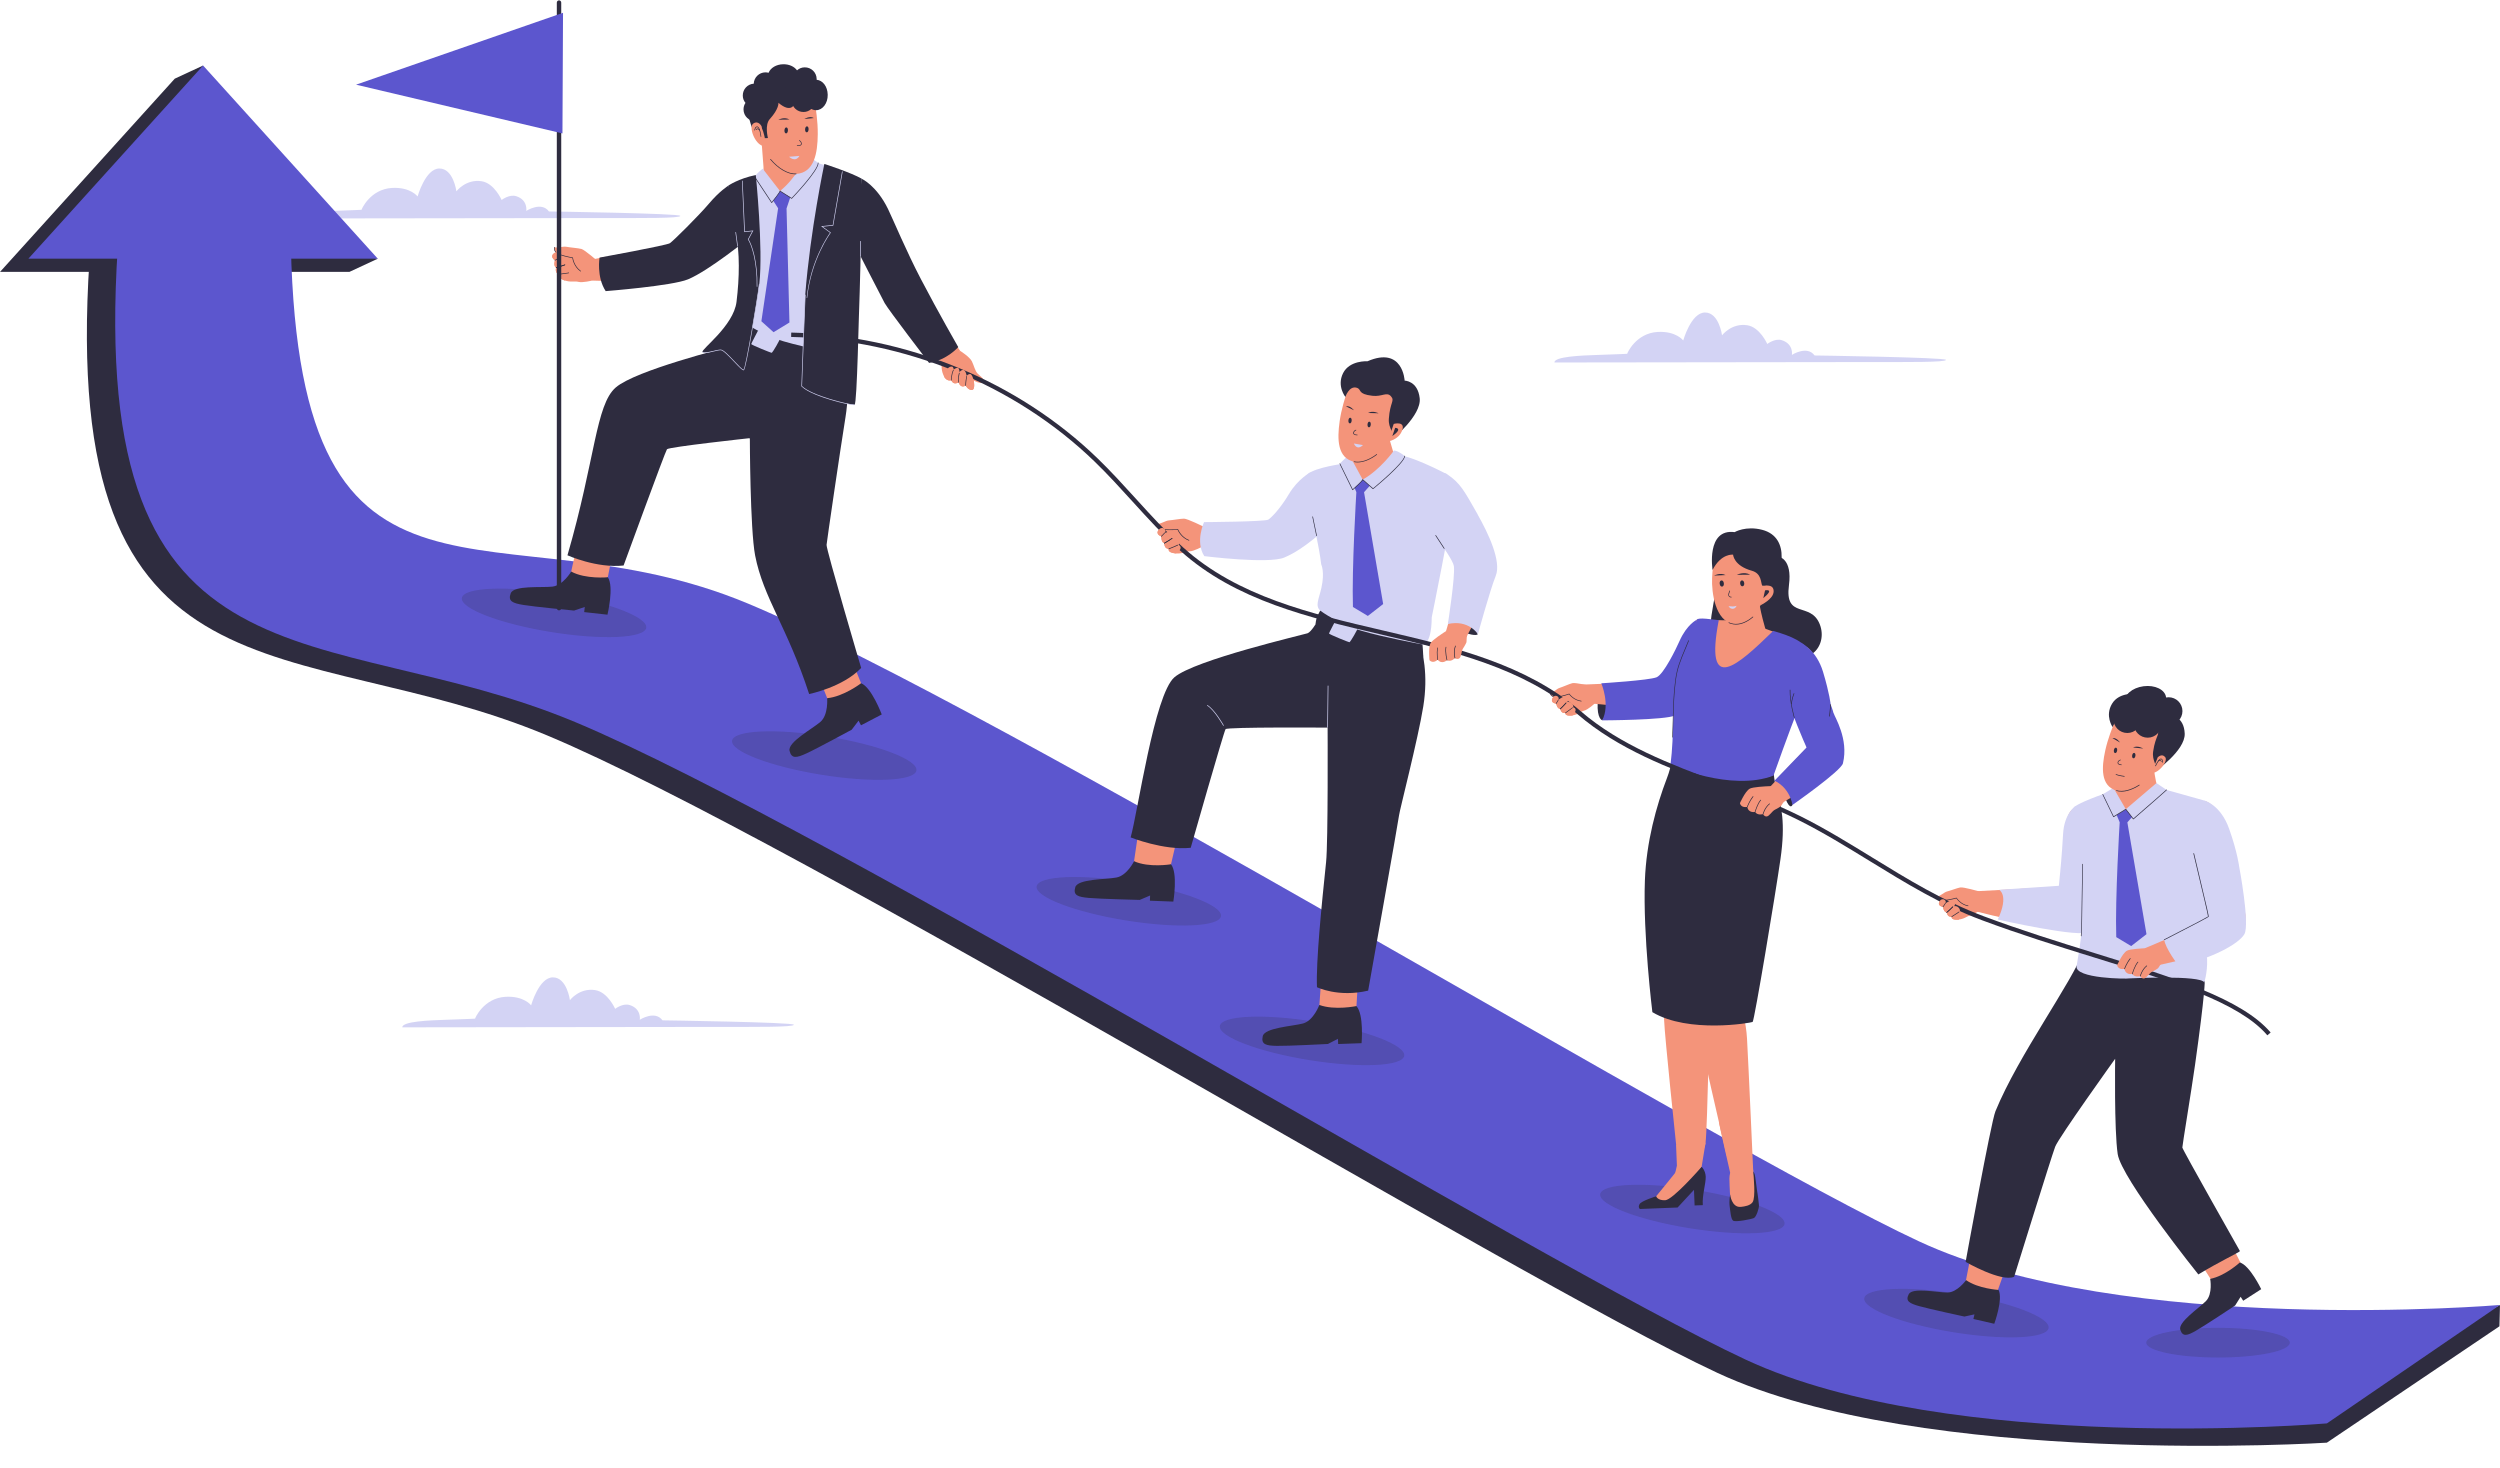 <svg xmlns="http://www.w3.org/2000/svg" xmlns:xlink="http://www.w3.org/1999/xlink" fill="#000000" width="475" viewBox="12.6 112.5 474.8 278.8" height="279" preserveAspectRatio="xMidYMid meet"><g><g id="change1_13"><path fill="#d3d3f4" d="M307.81,181.3c0-1.12,4.95-1.33,8.46-1.44s5.43-.21,5.37-.21,1.6-3.92,5.8-4.15c3.5-.19,4.84,1.62,4.84,1.62,0,0,1.48-5.31,4.14-5.31s3.23,4.33,3.23,4.33c0,0,1.8-2.38,4.8-1.91,2.41.38,3.79,3.56,3.79,3.56,0,0,1.45-1.14,2.77-.72,2.26.72,1.91,2.79,1.91,2.79,0,0,2.87-1.86,4.31.11,0,0,24.98.36,24.95.84s-7.34.41-14.52.41-59.84.08-59.84.08Z"></path></g><g id="change1_14"><path fill="#d3d3f4" d="M89,307.57c0-1.12,4.95-1.33,8.46-1.44s5.43-.21,5.37-.21,1.6-3.92,5.8-4.15c3.5-.19,4.84,1.62,4.84,1.62,0,0,1.48-5.31,4.14-5.31s3.23,4.33,3.23,4.33c0,0,1.8-2.38,4.8-1.91,2.41.38,3.79,3.56,3.79,3.56,0,0,1.45-1.14,2.77-.72,2.26.72,1.91,2.79,1.91,2.79,0,0,2.87-1.86,4.31.11,0,0,24.98.36,24.95.84s-7.34.41-14.52.41-59.84.08-59.84.08Z"></path></g><g id="change1_15"><path fill="#d3d3f4" d="M67.44,153.95c0-1.12,4.95-1.33,8.46-1.44s5.43-.21,5.37-.21,1.6-3.92,5.8-4.15c3.5-.19,4.84,1.62,4.84,1.62,0,0,1.48-5.31,4.14-5.31s3.23,4.33,3.23,4.33c0,0,1.8-2.38,4.8-1.91,2.41.38,3.79,3.56,3.79,3.56,0,0,1.45-1.14,2.77-.72,2.26.72,1.91,2.79,1.91,2.79,0,0,2.87-1.86,4.31.11,0,0,24.98.36,24.95.84s-7.34.41-14.52.41-59.84.08-59.84.08Z"></path></g><g><g fill="#2e2c3f" id="change2_74"><path d="M480.39,363.92l1.62-1.11s-71.45,6.05-110.39-12.11c-38.94-18.16-174.72-101.19-222.29-121.08-47.57-19.89-85.14,9.8-86.87-68.03l-32.86.19c-5.77,87.06,39.3,70.44,86.87,90.33,47.57,19.89,183.35,102.92,222.29,121.08,38.94,18.16,115.76,13.26,115.76,13.26l32.77-22.1.11-4.04-7.01,3.61Z"></path><path d="M78.45,160c-.12-.06-1.69.06-3.02.18l-26.37-29.16,1.18-1.09.93-5.03-5.38,2.5-33.18,36.69h66.36l5.38-2.5s-5.68-1.48-5.9-1.59Z"></path></g><g><g id="change3_5"><path fill="#5c56ce" d="M454.53,382.79s-71.45,6.05-110.39-12.11-174.72-101.19-222.29-121.08c-47.57-19.89-92.63-3.27-86.87-90.33l32.86-.19c1.73,77.84,39.3,48.14,86.87,68.03,47.57,19.89,183.35,102.92,222.29,121.08,38.94,18.16,110.39,12.11,110.39,12.11l-32.86,22.49Z"></path></g><g opacity="0.2" id="change2_72"><ellipse rx="3.68" ry="17.73" fill="#2e2c3f" cx="334.02" transform="translate(-57.07 617.11) rotate(-80.8)" cy="342.08"></ellipse></g><g opacity="0.2" id="change2_71"><ellipse rx="3.68" ry="17.73" fill="#2e2c3f" cx="261.78" transform="translate(-86.24 518.97) rotate(-80.8)" cy="310.16"></ellipse></g><g opacity="0.2" id="change2_24"><ellipse rx="3.68" ry="17.73" fill="#2e2c3f" cx="226.99" transform="translate(-89.29 462.35) rotate(-80.8)" cy="283.63"></ellipse></g><g opacity="0.2" id="change2_92"><ellipse rx="3.68" ry="17.73" fill="#2e2c3f" cx="169.14" transform="translate(-110.57 382) rotate(-80.8)" cy="255.96"></ellipse></g><g opacity="0.2" id="change2_13"><ellipse rx="3.68" ry="17.73" fill="#2e2c3f" cx="384.17" transform="translate(-34.44 683.22) rotate(-80.8)" cy="361.84"></ellipse></g><g opacity="0.2" id="change2_40"><path fill="#2e2c3f" d="M447.48,367.46c0,1.56-6.1,2.82-13.63,2.82-7.52,0-13.63-1.26-13.63-2.82s6.1-2.82,13.63-2.82,13.63,1.26,13.63,2.82Z"></path></g><g opacity="0.2" id="change2_64"><ellipse rx="3.68" ry="17.73" fill="#2e2c3f" cx="117.83" transform="translate(-126.93 308.58) rotate(-80.8)" cy="228.86"></ellipse></g><g id="change3_6"><path fill="#5c56ce" d="M51.17 124.9L17.99 161.59 84.35 161.59 51.17 124.9z"></path></g></g><g><g><g><g id="change4_21"><path fill="#f4947a" d="M121.08 221.01L123.25 211.17 129.04 216.94 128.04 222.09 123.53 225.14 121.08 221.01z"></path></g><g id="change2_83"><path fill="#2e2c3f" d="M128.04,222.09s-4.22.41-6.96-1.08c0,0-1.52,2.62-3.57,2.86-2.05.23-7.32-.28-7.91,1.26-.59,1.54.4,1.88,2.39,2.22,1.99.34,9.64,1.07,9.64,1.07l2.03-.69-.11.98,4.42.49s1.28-5.33.07-7.11Z"></path></g></g><g><g id="change4_40"><path fill="#f4947a" d="M169.76 245.21L166.06 235.84 172.56 233.43 176.14 242.22 174.11 247.27 169.76 245.21z"></path></g><g id="change2_52"><path fill="#2e2c3f" d="M176.14,242.22s-3.34,2.55-6.45,2.84c0,0,.28,3.17-1.29,4.51-1.57,1.34-6.22,3.86-5.85,5.47s1.39,1.34,3.22.5c1.84-.83,8.59-4.5,8.59-4.5l1.3-1.71.46.88,3.94-2.06s-1.92-5.14-3.92-5.93Z"></path></g></g><g id="change2_53"><path fill="#2e2c3f" d="M152.93,175.69s-1.13,2.35-1.82,2.6-17.75,4.47-21.56,7.75-3.88,13.62-9.18,31.88c0,0,5.56,2.5,10.66,1.94,0,0,7.91-21.64,8.24-22.08s15.74-2.11,15.74-2.11c0,0,.04,17.26,1,22.27,1.57,8.1,6.14,13.65,10.26,26.33,0,0,6.44-1.3,9.88-4.96,0,0-6.65-22.52-6.57-23.37s2.6-18.09,3.6-24.29c.97-6.05-.05-10.22-.97-13.7,0,0-7.52-3.15-11.21-3.24-3.94-.09-8.06,1-8.06,1Z"></path></g><g id="change2_54"><path fill="#2e2c3f" d="M152.71,176s4.34,2.62,8.33,3.83c4.39,1.33,12.13,2.34,12.13,2.34,0,0-.15-3.05-.27-3.27s-13.41-7.04-13.41-7.04l-5.85,1.53s-.31.49-.61,1.18c-.26.59-.32,1.42-.32,1.42Z"></path></g><g id="change2_55"><path fill="#2e2c3f" d="M168.93 178.71H169.93V182.28H168.93z" transform="translate(30.19 -24.19) rotate(8.96)"></path></g><g id="change2_56"><path fill="#2e2c3f" d="M163.86 177.47H164.86V181.04H163.86z" transform="translate(67.37 -43.77) rotate(19.01)"></path></g><g id="change1_17"><path fill="#d3d3f4" d="M156.59,175.2s-1.3,2.46-1.32,2.6,3.79,1.71,3.92,1.66,1.63-2.54,1.55-2.77-3.6-1.45-4.14-1.49Z"></path></g><g id="change4_41"><path fill="#f4947a" d="M156.16,152.77c.18,1.95,9.72,1.58,10.19-8.33-.02-.13-2.92-9.96-2.94-10.08,0,0-4.08.18-4.08.18-2.05,1.32,1.06,2.72-.99,4.03,0,0-1.13.43-1.13.43,0,0,.36,4.69.36,4.73.02.18.07.73.03,1.26,0,.02,0,.03,0,.05-.03.34-.1.66-.25.88-.08.12-.17.24-.25.34-.47.61-.95,6.24-.93,6.51Z"></path></g><g id="change1_18"><path fill="#d3d3f4" d="M157.93,145.56s-6.07,1.41-7.53,2.64,2.47,9.11,3.39,16.5c0,0,.71,1.4.03,4.44-.5,2.21-1.25,3.43-.18,4.35.09.08,3.47,2.52,7.77,3.79s11.43,2.57,11.43,2.57c0,0,1.87.72,1.94-5.14,0,0,1.11-16.95,1.04-18.7-.07-1.75.44-9.6.44-9.6,0,0-7.09-2.85-9.91-3.39,0,0-2.92,5.45-5.4,5.73s-3.01-3.19-3.01-3.19Z"></path></g><g id="change3_7"><path fill="#5c56ce" d="M162.74 149.78L161.98 152.05 162.53 173.71 159.51 175.55 157.2 173.47 160.38 152.01 159.19 150.18 160.74 148.74 162.74 149.78z"></path></g><g id="change1_19"><path fill="#d3d3f4" d="M165.71,142.32s-1.92,3.96-4.97,6.42l2.22,1.4s5.06-5.27,5.03-6.75c0,0-1.42-1.16-2.28-1.07Z"></path></g><g id="change2_57"><path fill="#2e2c3f" d="M162.96,150.2s-.02,0-.03,0l-2.22-1.4s-.04-.06-.02-.09c.02-.03.06-.04.09-.02l2.17,1.37c.45-.47,5.01-5.3,4.98-6.67,0-.03.03-.06.06-.06h0s.06.03.06.06c.03,1.48-4.84,6.58-5.05,6.79-.01.01-.03.02-.04.02Z"></path></g><g id="change1_20"><path fill="#d3d3f4" d="M160.74,148.74l-3.28-4.23s-.94.64-1.55,1.54l3.24,4.9s1.51-1.87,1.59-2.21Z"></path></g><g id="change2_58"><path fill="#2e2c3f" d="M159.16,151.01s-.04-.01-.05-.03l-3.24-4.9s-.01-.07.02-.09c.03-.02.07-.01.09.02l3.19,4.83c.45-.56,1.47-1.86,1.52-2.12,0-.03.04-.05.07-.05.03,0,.06.04.05.07-.07.34-1.44,2.04-1.6,2.24-.01.01-.03.02-.05.02Z"></path></g><g><g><g><g id="change4_13"><path fill="#f4947a" d="M119.79,165.71c-.06-.03-.12-.05-.18-.08-1.32-.56-.83-1.08-.83-1.08-.9-.25-.55-1.26-.55-1.26-.58-.31-.22-1.4-.22-1.4,0,0-.55-.3-.53-.79.02-.4.48-.63.66-.71.04-.02.07-.03.07-.03,0,0,1.59.03,1.99.1.41.07,1.9.1,1.99.13.09.04,1.03,1.52,1.03,1.52l2.52,3.12-.66.51s-1.85.46-2.63.25c-.74-.2-1.45.15-2.66-.3Z"></path></g><g id="change4_14"><path fill="#f4947a" d="M126.27,162.19s-2.62-2.29-3.24-2.45-2.19-.28-2.84-.41-1.71.27-2.29.08c0,0-.29.97,1.06,1.41,1.35.44,2.39.59,2.39.59,0,0,.16,1.58,1.51,2.54,1.35.96,2.87,1.29,2.87,1.29l.53-3.05Z"></path></g><g id="change4_15"><path fill="#f4947a" d="M127.6 161.22L124.98 161.76 125.08 165.75 127.94 165.83 127.78 164.26 127.6 161.22z"></path></g><g id="change2_30"><path fill="#2e2c3f" d="M122.87,164.01s-.03,0-.04-.01c-1.23-.87-1.49-2.26-1.53-2.53-.22-.04-1.17-.2-2.35-.58-1.39-.45-1.1-1.48-1.1-1.49,0-.03.05-.05.08-.04.03,0,.05.04.04.08-.01.04-.25.92,1.02,1.33,1.33.43,2.37.58,2.38.59.03,0,.05.03.05.06,0,.02.18,1.56,1.49,2.49.03.02.03.06.01.09-.01.02-.03.03-.05.03Z"></path></g></g><g><g id="change4_8"><path fill="#f4947a" d="M119.61,165.63c.06.03.12.05.18.08h0s.07.05.07.05c.05-.07.23-.16.39-.23.17-.08.36-.17.51-.28.11-.09.2-.2.23-.34.05-.24-.04-.45-.23-.63.13-.12.31-.38.16-.84-.13-.42-.47-.61-.73-.7.1-.05.18-.09.22-.13.05-.04.08-.08.09-.1.09-.2.1-.45.02-.67-.07-.19-.21-.33-.39-.41-.27-.11-.87-.07-1.33,0,.13-.13.2-.24.22-.35.02-.19-.02-.35-.13-.48-.23-.29-.59-.25-.61-.25,0,0-.13.05-.15.04-.18.08-.64.31-.66.71-.02.47.48.76.52.78h0c-.02.07-.34,1.11.23,1.41h0s-.35,1.01.55,1.26c0,0-.49.52.83,1.08Z"></path></g><g id="change2_20"><path fill="#2e2c3f" d="M118.78,164.6s-.06-.02-.06-.05c0-.03.02-.07.05-.07l1.77-.24s.01,0,.03-.02c.03-.02.07-.01.09.02.02.03.01.07-.02.09-.03.02-.06.03-.06.03l-1.79.25s0,0,0,0Z"></path></g><g id="change2_21"><path fill="#2e2c3f" d="M118.23,163.34s-.05-.02-.06-.05c0-.03.01-.07.04-.08,0,0,1.01-.26,1.65-.51.03-.01.07,0,.08.04.01.03,0,.07-.04.08-.65.26-1.65.52-1.66.52,0,0-.01,0-.02,0Z"></path></g><g id="change2_22"><path fill="#2e2c3f" d="M118.23,163.34s-.05-.02-.06-.05c0-.03.01-.07.04-.08,0,0,1.01-.26,1.65-.51.03-.01.07,0,.08.04.01.03,0,.07-.04.08-.65.26-1.65.52-1.66.52,0,0-.01,0-.02,0Z"></path></g><g id="change2_23"><path fill="#2e2c3f" d="M118,161.95s-.04-.01-.06-.03c-.02-.03,0-.07.03-.08,0,0,.55-.29.79-.47.03-.02.07-.01.09.01.02.03.02.07-.01.09-.25.19-.79.47-.81.48,0,0-.02,0-.03,0Z"></path></g></g></g><g id="change2_14"><path fill="#2e2c3f" d="M150.9,147.74s-1.64,1.01-3.61,3.34c-1.97,2.33-6.84,7.16-7.47,7.57s-13.35,2.73-13.35,2.73c0,0-.62,3.64,1.16,6.37,0,0,12.63-.99,15.64-2.24,3.99-1.66,11.46-7.75,11.46-7.75l-3.82-10.01Z"></path></g></g><g><g id="change4_2"><path fill="#f4947a" d="M167.91,137.93c-.03,3.6-.66,7.34-4.1,7.56-2.4.15-5.35-2.59-6.5-5.43-.59-1.47-1.12-2.75-1.34-3.75-.17-.79-.24-1.3-.24-1.3l.2-1.85.12-1.08s.62-.77,1.3-1.63c.86-1.08,2.73-.2,2.74-.26.02-.1,4.55-1.77,6.43-.22,0,0,.01,0,.01.01.17.14.31.29.42.45.09.13.15.28.18.43.06.29.14.72.25,1.27.04.23.08.48.12.75.07.45.14.95.2,1.47.13,1.1.22,2.34.21,3.59Z"></path></g><g id="change2_66"><path fill="#2e2c3f" d="M163.62,126.65s5.11,6.23,3.57,6.45c-1.54.22-3.73-.86-3.73-.86,0,0-.61,1.8-3.02-.26,0,0,.16,1.11-1.64,3.09-1.02,1.12-.35,3.61-.35,3.61l-.59.02s-.41-2.49-1.28-2.6-.27,2.97-.27,2.97c0,0-4.26-9.53-.03-9.95,0,0,2.15-4.73,7.35-2.47Z"></path></g><g><g id="change4_19"><path fill="#f4947a" d="M157.47,140.15c-1.48-.3-2.78-3.63-1.78-4.25.99-.63,1.56.57,1.56.57l.22,3.69Z"></path></g><g fill="#2e2c3f" id="change2_103"><path d="M157.12,138.46s-.06-.02-.06-.06c-.07-.67-.31-1.76-.65-1.79,0,0-.02,0-.03,0-.31,0-.39.58-.39.58,0,.03-.03.05-.07.05-.03,0-.06-.04-.05-.07,0-.03.09-.69.51-.69.01,0,.03,0,.04,0,.55.06.74,1.71.76,1.9,0,.03-.02.06-.06.07,0,0,0,0,0,0Z"></path><path d="M156.85,137.24s-.04,0-.05-.03c0,0-.15-.21-.32-.22,0,0,0,0,0,0-.08,0-.15.05-.22.13-.02.03-.06.03-.09.01-.03-.02-.03-.06-.01-.09.09-.12.2-.18.32-.18h.01c.23,0,.41.26.42.27.02.03.01.07-.02.09-.01,0-.02.01-.04.01Z"></path></g></g><g id="change2_67"><path fill="#2e2c3f" d="M167.7,127.63c0-.06,0-.12,0-.18-.02-1.24-1.04-2.22-2.28-2.2-.56,0-1.06.22-1.45.57-.5-.71-1.49-1.18-2.62-1.16-1.32.02-2.42.7-2.78,1.62-.2-.05-.4-.08-.62-.08-1.19.02-2.15.97-2.2,2.15-1.18.08-2.1,1.07-2.08,2.27,0,.53.2,1.01.51,1.38-.24.36-.38.8-.37,1.27.02,1.24,1.04,2.22,2.28,2.2s2.22-1.04,2.2-2.28c0-.53-.2-1.01-.51-1.38.22-.33.35-.73.37-1.15,1-.07,1.81-.79,2.02-1.73.38.13.8.2,1.25.19.79-.01,1.5-.26,2.02-.66.2.4.51.74.9.96-.83.34-1.4,1.16-1.39,2.11.02,1.24,1.04,2.22,2.28,2.2.56,0,1.07-.23,1.46-.58.28.16.59.24.92.24,1.24-.02,2.22-1.33,2.19-2.93s-.95-2.75-2.11-2.85Z"></path></g><g id="change2_68"><path fill="#2e2c3f" d="M163.63,145.56c-1.48,0-3.28-1.06-4.74-2.8-.02-.03-.02-.07,0-.09.03-.02.07-.02.09,0,1.5,1.79,3.35,2.85,4.83,2.75h0s.06.03.06.06c0,.03-.02.06-.06.07-.06,0-.12,0-.19,0Z"></path></g><g fill="#2e2c3f" id="change2_36"><ellipse rx="0.57" ry="0.33" cx="165.85" transform="translate(18.47 293.76) rotate(-86.33)" cy="137.03"></ellipse><ellipse rx="0.57" ry="0.33" cx="161.93" transform="translate(14.59 290.04) rotate(-86.33)" cy="137.24"></ellipse><path d="M165.37,135.06s1-.66,1.8-.18l-1.8.18Z"></path><path d="M160.41,135.19c.07-.03,1.19-.58,2.12-.03l-2.12.03Z"></path><path d="M164.27,140.16c-.08,0-.17,0-.28-.02-.03,0-.06-.04-.05-.07,0-.03.04-.06.07-.05.41.06.66,0,.72-.2.06-.2-.12-.51-.35-.62-.03-.01-.05-.05-.03-.08.02-.03.05-.04.08-.03.26.12.5.48.42.77-.04.12-.16.31-.58.31Z"></path></g></g></g><g id="change2_41"><path fill="#2e2c3f" d="M155,195.73s-.06-.03-.06-.06l-.23-5.31s.03-.06.06-.07c.04,0,.06.03.07.06l.23,5.31s-.03.06-.06.07h0Z"></path></g></g><g><g id="change4_42"><path fill="#f4947a" d="M235.87,217.56c-.07,0-.13-.02-.2-.03-1.42-.2-1.08-.84-1.08-.84-.94-.01-.85-1.08-.85-1.08-.64-.15-.58-1.3-.58-1.3,0,0-.61-.15-.71-.62-.08-.39.3-.73.45-.85.04-.03.06-.04.06-.04,0,0,1.54-.38,1.95-.41.41-.03,1.86-.39,1.96-.38.1.01,1.39,1.21,1.39,1.21l3.24,2.37-.51.66s-1.67.92-2.48.92c-.77,0-1.36.52-2.64.39Z"></path></g><g id="change4_43"><path fill="#f4947a" d="M241.23,212.5s-3.12-1.54-3.76-1.54-2.19.29-2.85.33-1.58.7-2.19.67c0,0-.03,1.01,1.39,1.09,1.42.08,2.46-.04,2.46-.04,0,0,.56,1.48,2.11,2.06s3.1.51,3.1.51l-.26-3.08Z"></path></g><g id="change2_59"><path fill="#2e2c3f" d="M238.39,215.13s-.01,0-.02,0c-1.41-.53-2.02-1.8-2.13-2.06-.22.02-1.19.11-2.42.04-1.46-.08-1.44-1.14-1.44-1.15,0-.03.03-.06.06-.06h0s.06.03.06.06c0,.04,0,.95,1.33,1.03,1.39.08,2.44-.04,2.45-.04.03,0,.06.01.07.04,0,.01.57,1.46,2.08,2.03.03.01.05.05.04.08,0,.02-.03.04-.06.04Z"></path></g></g><g><g><g><g id="change4_47"><path fill="#f4947a" d="M227.98 276.02L229.44 266.05 237.18 267.23 235 276.6 230.73 279.97 227.98 276.02z"></path></g><g id="change2_63"><path fill="#2e2c3f" d="M235,276.6s-4.18.71-7.02-.58c0,0-1.32,2.73-3.36,3.1-2.03.38-7.32.25-7.8,1.83-.48,1.58.54,1.85,2.55,2.04,2.01.19,9.69.38,9.69.38l1.97-.84-.04.99,4.45.17s.9-5.41-.45-7.1Z"></path></g></g><g><g id="change4_20"><path fill="#f4947a" d="M263.17 303.49L263.87 293.44 270.78 294.06 270.22 303.53 266.21 307.21 263.17 303.49z"></path></g><g id="change2_37"><path fill="#2e2c3f" d="M270.22,303.53s-4.11.86-7.05-.21c0,0-1.11,2.99-3.11,3.52s-7.28.8-7.64,2.41.68,1.8,2.69,1.84c2.02.04,9.69-.36,9.69-.36l1.9-.98.04.99,4.45-.16s.48-5.46-.98-7.04Z"></path></g></g><g id="change2_77"><path fill="#2e2c3f" d="M262.67,230.67s-1.05,1.81-1.74,2.06-21.48,5.07-25.29,8.36-6.94,25.59-8.31,30.41c0,0,6.31,2.52,11.41,1.97,0,0,6.3-22.1,6.62-22.53s19.38-.29,19.38-.29c0,0,.11,21.81-.29,25.55-.86,8.21-1.94,19.02-1.73,23.75,0,0,4.03,1.99,9.72.65,0,0,5.79-32.46,5.87-33.31s3.6-14.47,4.6-20.67c.97-6.05-.05-10.22-.97-13.7,0,0-7.52-3.15-11.21-3.24-3.94-.09-8.06,1-8.06,1Z"></path></g><g id="change2_78"><path fill="#2e2c3f" d="M262.45,230.97s4.34,2.62,8.33,3.83c4.39,1.33,12.13,2.34,12.13,2.34,0,0-.15-3.05-.27-3.27s-13.41-7.04-13.41-7.04l-5.85,1.53s-.31.49-.61,1.18c-.26.59-.32,1.42-.32,1.42Z"></path></g><g id="change2_79"><path fill="#2e2c3f" d="M278.67 233.68H279.67V237.25H278.67z" transform="translate(40.1 -40.62) rotate(8.96)"></path></g><g id="change2_80"><path fill="#2e2c3f" d="M273.59 232.45H274.59V236.02H273.59z" transform="translate(91.27 -76.52) rotate(19.01)"></path></g><g id="change1_1"><path fill="#d3d3f4" d="M266.32,230.17s-1.3,2.46-1.32,2.6,3.79,1.71,3.92,1.66,1.63-2.54,1.55-2.77-3.6-1.45-4.14-1.49Z"></path></g><g id="change4_17"><path fill="#f4947a" d="M267.32,207.69c.18,1.95,9.72,1.58,10.19-8.33-.02-.13-2.92-9.96-2.94-10.08,0,0-4.08.18-4.08.18-2.05,1.32,1.06,2.72-.99,4.03,0,0-1.13.43-1.13.43,0,0,.36,4.69.36,4.73.02.18.07.73.03,1.26,0,.02,0,.03,0,.05-.03.34-.1.66-.25.88-.08.12-.17.24-.25.34-.47.61-.95,6.24-.93,6.51Z"></path></g><g id="change1_2"><path fill="#d3d3f4" d="M267.67,200.53s-5.17.69-6.62,1.92,1.57,9.83,2.48,17.22c0,0,.71,1.4.03,4.44-.5,2.21-1.25,3.43-.18,4.35.09.08,3.47,2.52,7.77,3.79s11.43,2.57,11.43,2.57c0,0,1.87.72,1.94-5.14,0,0,3.78-18.54,3.71-20.29-.07-1.75-.81-6.86-.81-6.86,0,0-8.04-4.26-9.99-3.55,0,0-4.26,4.47-6.75,4.75s-3.01-3.19-3.01-3.19Z"></path></g><g id="change3_1"><path fill="#5c56ce" d="M269.61,204.5l.59,1.43s-.89,14.54-.65,21.81l2.83,1.7,2.91-2.26-3.63-21.24,1.21-1.37-1.51-1.12-1.75,1.06Z"></path></g><g id="change1_3"><path fill="#d3d3f4" d="M277.34,198.02s-2.53,3.6-5.94,5.53l1.96,1.74s5.83-4.75,6.04-6.21c0,0-1.19-1-2.05-1.06Z"></path></g><g id="change2_81"><path fill="#2e2c3f" d="M273.36,205.35s-.03,0-.04-.02l-1.96-1.74s-.03-.06,0-.09c.02-.03.06-.03.09,0l1.92,1.7c.52-.43,5.78-4.79,5.97-6.14,0-.03.04-.05.07-.05.03,0,.06.04.05.07-.21,1.47-5.82,6.06-6.06,6.25-.01,0-.03.01-.04.01Z"></path></g><g id="change1_4"><path fill="#d3d3f4" d="M271.4,203.55l-2.55-4.71s-1.05.88-1.8,1.68l2.42,4.95s1.8-1.6,1.92-1.92Z"></path></g><g id="change2_82"><path fill="#2e2c3f" d="M269.48,205.53s0,0-.01,0c-.02,0-.04-.02-.04-.03l-2.42-4.95s0-.07.03-.08c.03-.02.07,0,.08.03l2.39,4.88c.54-.48,1.75-1.6,1.84-1.84.01-.03.05-.05.08-.04.03.01.05.05.04.08-.13.33-1.75,1.78-1.94,1.95-.01.01-.03.02-.04.02Z"></path></g><g id="change1_5"><path fill="#d3d3f4" d="M261.52,202.13s-2.4,1.25-4.14,4.18c-1.55,2.62-3.26,4.42-3.89,4.83s-12.22.48-12.22.48c0,0-1.72,3.73.05,6.46,0,0,12.17,1.53,15.18.27,3.99-1.66,7.95-5.63,7.95-5.63l-2.94-10.59Z"></path></g><g id="change1_6"><path fill="#d3d3f4" d="M244.93,250.31s-1.74-3.07-3.1-3.85l.06-.11c1.39.8,3.08,3.77,3.15,3.9l-.11.06Z"></path></g><g><g id="change4_16"><path fill="#f4947a" d="M267.02,192.52c-.48,3.37-.42,6.94,2.75,7.63,2.22.48,5.36-1.66,6.83-4.15.76-1.29,1.44-2.41,1.78-3.31.27-.72.41-1.18.41-1.18l.08-1.75.04-1.03s-.47-.8-.98-1.71c-.65-1.13-2.52-.57-2.52-.63,0-.1-4-2.3-5.97-1.12,0,0-.01,0-.01,0-.18.11-.33.23-.45.36-.1.11-.18.24-.23.37-.1.26-.24.65-.41,1.15-.07.21-.15.44-.22.68-.13.41-.26.86-.4,1.35-.28,1.01-.53,2.15-.7,3.32Z"></path></g><g id="change2_32"><path fill="#2e2c3f" d="M270.43,200.28c-.23,0-.46-.02-.67-.07-.03,0-.06-.04-.05-.07,0-.03.04-.06.07-.05,1.2.26,2.75-.24,4.25-1.37.03-.02.07-.02.09.01.02.03.02.07-.01.09-1.27.95-2.57,1.46-3.68,1.46Z"></path></g><g id="change2_33"><path fill="#2e2c3f" d="M276.96,195.86c-.06.15,5.65-4.46,5.27-7.78s-2.86-3.33-2.86-3.33c0,0-.32-6.6-7.06-3.68,0,0-3.38-.22-4.63,2.25-1.24,2.47.44,4.53.44,4.53,0,0,.69-2.18,2.14-1.75,1.05.32.03,1.19,3,1.53,1.83.21,2.7-.81,3.5.08s-.17,1.08-.39,4.27c-.14,1.96,1.13,2.47.6,3.87Z"></path></g><g id="change1_27"><path fill="#d3d3f4" d="M271.46,196.99l-1.73-.3s.51,1.44,1.73.3Z"></path></g><g><g id="change4_32"><path fill="#f4947a" d="M277.31,192.96s2.27-.6,1.58,1.26c-.69,1.86-2.74,2.08-2.74,2.08l1.15-3.34Z"></path></g><g id="change2_97"><path fill="#2e2c3f" d="M277.57,193.71s1.61.04-.54,1.57l.54-1.57Z"></path></g></g><g fill="#2e2c3f" id="change2_34"><ellipse rx="0.54" ry="0.31" cx="268.98" transform="translate(54.23 443.75) rotate(-85.06)" cy="192.32"></ellipse><ellipse rx="0.54" ry="0.31" cx="272.61" transform="translate(56.8 448.05) rotate(-85.06)" cy="193.07"></ellipse><path d="M269.73,190.37s-.67-.91-1.53-.75l1.53.75Z"></path><path d="M274.43,190.95c-.07-.03-1.12-.57-2-.06l2,.06Z"></path><path d="M270.36,195.13c-.62,0-.74-.25-.76-.39-.04-.28.24-.59.5-.66.03,0,.07,0,.08.04,0,.03,0,.07-.04.08-.23.07-.44.33-.41.53.03.18.25.28.64.28.03,0,.06.03.06.06s-.03.06-.06.06Z"></path></g></g></g><g id="change1_21"><path fill="#d3d3f4" d="M264.8 250.64L264.67 250.64 264.76 242.68 264.89 242.68 264.8 250.64z"></path></g></g><g><g id="change2_61"><path fill="#2e2c3f" d="M118.77,228.38c-.23,0-.42-.19-.42-.42v-115.01c0-.23.19-.42.42-.42s.42.19.42.42v115.01c0,.23-.19.42-.42.42Z"></path></g><g id="change3_9"><path fill="#5c56ce" d="M119.53 114.89L80.22 128.54 119.42 137.8 119.53 114.89z"></path></g></g><g><g id="change4_25"><path fill="#f4947a" d="M406.28,266.16s-1.3.45-1.44,4.57c-.14,4.11-.95,10.14-.95,10.14l-18.05.96,1.94,3.7s20.7,5.35,21.28,2.85c.58-2.5.63-3.01.6-6.31-.03-3.3-1.62-11.92-1.62-11.92l-1.75-3.99Z"></path></g><g><g id="change4_9"><path fill="#f4947a" d="M384.55,287.12c-.06,0-.12,0-.18,0-1.3.05-1.1-.57-1.1-.57-.83.14-.93-.82-.93-.82-.6-.03-.72-1.06-.72-1.06,0,0-.57-.03-.74-.44-.14-.33.15-.7.26-.83.03-.03.04-.05.04-.05,0,0,1.31-.59,1.66-.68.36-.1,1.59-.65,1.68-.66.09,0,1.43.84,1.43.84l3.27,1.58-.34.67s-1.33,1.09-2.05,1.22c-.69.12-1.12.68-2.28.78Z"></path></g><g id="change4_10"><path fill="#f4947a" d="M388.49,281.75s-3.03-.86-3.6-.75-1.9.62-2.48.76-1.29.88-1.84.95c0,0,.14.9,1.41.74,1.27-.16,2.18-.44,2.18-.44,0,0,.74,1.22,2.22,1.49s2.84-.05,2.84-.05l-.74-2.7Z"></path></g><g id="change2_26"><path fill="#2e2c3f" d="M386.39,284.56s0,0-.01,0c-1.33-.24-2.09-1.26-2.23-1.48-.2.06-1.04.29-2.15.43-.11.01-.21.02-.3.02-1.05,0-1.18-.8-1.18-.81,0-.03.02-.07.05-.07.04,0,.07.02.07.05,0,.03.15.84,1.34.69,1.25-.16,2.16-.44,2.17-.44.03,0,.06,0,.07.03,0,.01.75,1.2,2.17,1.46.03,0,.06.04.05.07,0,.03-.03.05-.06.05Z"></path></g></g><g id="change1_22"><path fill="#d3d3f4" d="M409.57,276.36c-.07-2.14-.91-4.86-.91-4.86l-1.6-5.66-.33-.27s-2.09,1.36-2.31,5.28c-.21,3.92-.56,7.37-.56,7.37l-.24,2.47-11.36.76s1.97.92-.24,5.65c0,0,16.22,3.67,17.19,2.27.97-1.4,2.91-10.55,2.91-10.55l-2.56-2.45Z"></path></g><g id="change4_26"><path fill="#f4947a" d="M411.75,269.17c-.01,1.79,20.05-2.15,11.65-5.73-1.69-.72-1.88-7.15-1.88-7.27,0,0-4.53-3.39-4.53-3.39-2.3,1.04.84,2.57-1.47,3.6,0,0-1.35,4.6-1.35,4.6v.05c0,.17,0,.67-.1,1.16,0,.01,0,.03,0,.04-.07.31-.18.59-.35.78-.1.11-.2.21-.3.29-.56.51-1.65,5.62-1.65,5.87Z"></path></g><g><g><g id="change4_7"><path fill="#f4947a" d="M395.61 347.32L388.06 344.85 385.9 356.01 387.52 358.49 391.72 358.37 395.61 347.32z"></path></g><g id="change2_73"><path fill="#2e2c3f" d="M392.16,357.44s-3.83-.22-6.16-1.86c0,0-1.69,2.37-3.58,2.36s-6.61-1.02-7.31.31.17,1.75,1.94,2.26c1.77.51,8.63,1.99,8.63,1.99l1.91-.42-.2.88,3.96.91s1.72-4.7.81-6.44Z"></path></g></g><g><g id="change4_37"><path fill="#f4947a" d="M438.97 353.94L435.06 346.24 428.9 349.76 434.11 358.01 437.09 358.78 440.12 356.08 438.97 353.94z"></path></g><g id="change2_48"><path fill="#2e2c3f" d="M437.99,352.23s-2.83,2.59-5.63,3.11c0,0,.52,2.86-.8,4.21-1.32,1.35-5.34,4.02-4.88,5.45s1.37,1.1,2.97.19c1.6-.91,7.45-4.79,7.45-4.79l1.04-1.66.49.76,3.42-2.2s-2.16-4.51-4.05-5.07Z"></path></g></g><g id="change2_75"><path fill="#2e2c3f" d="M427.07,330.4c-.01-.37,1.69-10.6,2.41-15.69,1.98-14.05,1.84-15.95,1.84-15.95l-8.32-2.92-14.55-3.05c-2.46,6.46-12.5,20.04-16.88,30.73-.85,2.07-5.66,28.6-5.66,28.6,0,0,6.77,3.89,9.21,2.83,0,0,7.14-22.99,7.8-24.71.65-1.72,11.39-16.7,11.39-16.7,0,0-.2,13.44.48,18.09.68,4.63,15.32,22.87,15.32,22.87,3.89-2.37,7.86-4.24,7.9-4.43,0,0-10.93-19.3-10.94-19.67Z"></path></g></g><g id="change1_23"><path fill="#d3d3f4" d="M432.16,286.37c-.42-3.19,2.16-18.72-.87-21.86l-8.82-2.48s-2.51,4.09-6.15,4.12c-3.24.03-2.5-3.51-2.5-3.51,0,0-5.59,1.87-7.08,2.94-1.46,1.05,1.48,7.33,1.38,11.02-.13,5.01-.13,12.25-.27,13.64-.15,1.39-.44,3.3-.86,5.7-.42,2.4,9.7,2.46,9.97,2.34,0,0,13.68-.68,14.29.78.29-1.09.88-3.7.27-6.38-.58-2.59,1.02-4.71.63-6.3Z"></path></g><g id="change2_89"><path fill="#2e2c3f" d="M407.86,290.29h0s-.06-.04-.06-.07c.08-.81.12-3.59.16-6.82.03-2.22.06-4.74.11-6.82,0-.03.03-.06.06-.06h0s.06.03.06.06c-.05,2.08-.08,4.59-.11,6.81-.04,3.23-.08,6.01-.16,6.83,0,.03-.03.06-.06.06Z"></path></g><g id="change3_8"><path fill="#5c56ce" d="M414.58,267.2l.59,1.43s-.89,14.54-.65,21.81l2.83,1.7,2.91-2.26-3.63-21.24,1.21-1.37-1.51-1.12-1.75,1.06Z"></path></g><g id="change1_24"><path fill="#d3d3f4" d="M422.15,261.18l1.92,1.29s-3.41,3.05-6.31,5.53l-1.43-1.86,5.82-4.96Z"></path></g><g id="change2_90"><path fill="#2e2c3f" d="M417.75,268.06h0s-.03-.01-.04-.02l-1.43-1.86s-.02-.07.01-.09c.03-.02.07-.02.09.01l1.39,1.81c2.86-2.44,6.23-5.45,6.26-5.48.03-.02.06-.02.09,0,.02.03.02.07,0,.09-.03.03-3.45,3.08-6.31,5.53-.01,0-.03.01-.04.01Z"></path></g><g id="change1_25"><path fill="#d3d3f4" d="M416.33 266.14L413.98 262.08 411.96 263.31 414.01 267.57 416.33 266.14z"></path></g><g id="change2_91"><path fill="#2e2c3f" d="M414.01,267.63s-.01,0-.02,0c-.02,0-.03-.02-.04-.03l-2.05-4.25s0-.07.03-.08.07,0,.08.03l2.02,4.19,2.25-1.39s.07,0,.09.02c.02.03,0,.07-.02.09l-2.31,1.43s-.02,0-.03,0Z"></path></g><g><g id="change4_45"><path fill="#f4947a" d="M437.22,275.35c.92,5.45,1.71,8.68,1.77,10.99,0,.06,0,.12,0,.18-3.75,3.11-6.29.8-6.29.8,0,0-3.59-12.97-3.45-16.19.14-3.21,2.13-6.53,2.13-6.53,0,0,4.2,1.15,5.83,10.75Z"></path></g><g id="change4_46"><path fill="#f4947a" d="M419.89,292.57s8.84-3.6,12.69-5.83c1.63-.94,6.21-1.77,6.39-1.01.18.75.42,5.23-3.54,6.57-5.88,1.99-12.61,3.4-12.61,3.4l-2.93-3.12Z"></path></g><g id="change1_28"><path fill="#d3d3f4" d="M437.88,277.15s-.31-2.72-1.92-7.28c-1.61-4.55-4.67-5.37-4.67-5.37,0,0-2.47,3.13-2.49,5.96-.03,2.83,1.41,8.45,1.41,8.45.74,3.15,1.88,7.5,1.81,7.61-.11.16-8.39,4.4-8.39,4.4.16,1.56,2.69,4.95,2.69,4.95,6.19-1.29,11.45-4.11,12.53-5.99,1.08-1.88-.97-12.74-.97-12.74Z"></path></g><g id="change2_62"><path fill="#2e2c3f" d="M423.63,290.99s-.04-.01-.06-.03c-.02-.03,0-.07.03-.08,2.23-1.14,7.99-4.1,8.35-4.37-.03-.39-1.17-5.16-2-8.65-.31-1.3-.59-2.48-.78-3.29,0-.03.01-.07.05-.08.03,0,.07.01.08.05.19.81.47,1.99.78,3.29,1.78,7.45,2.05,8.66,1.99,8.74-.11.16-6.46,3.42-8.41,4.42,0,0-.02,0-.03,0ZM432.02,286.53h0,0Z"></path></g></g><g><g id="change4_3"><path fill="#f4947a" d="M412.43,255c-.71,3.23-.91,6.72,2.13,7.61,2.12.63,5.32-1.22,6.93-3.54.83-1.2,1.57-2.23,1.97-3.09.31-.68.48-1.12.48-1.12l.2-1.7.12-.99s-.39-.82-.83-1.73c-.55-1.14-2.41-.73-2.41-.8,0-.09-3.72-2.52-5.72-1.51,0,0-.01,0-.01,0-.18.09-.34.2-.47.32-.11.1-.19.22-.25.35-.11.25-.28.62-.48,1.09-.08.2-.17.41-.26.65-.15.39-.32.82-.48,1.28-.34.96-.67,2.05-.92,3.17Z"></path></g><g id="change2_6"><path fill="#2e2c3f" d="M416.05,259.97s0,0,0,0c-.04,0-1.05-.14-1.6-.36-.03-.01-.05-.05-.04-.08.01-.03.05-.05.08-.04.54.21,1.56.35,1.57.35.03,0,.06.04.05.07,0,.03-.03.05-.06.05Z"></path></g><g id="change2_7"><path fill="#2e2c3f" d="M421.84,258.96c-.06.14,5.81-3.93,5.68-7.18-.13-3.25-2.54-3.44-2.54-3.44,0,0,.17-6.44-6.6-4.08,0,0-3.27-.46-4.66,1.85-1.39,2.31.1,4.43.1,4.43,0,0,.83-2.07,2.2-1.54.99.38-.06,1.15,2.8,1.7,1.77.34,2.68-.59,3.4.33s-.24,1.04-.69,4.12c-.28,1.9.92,2.48.3,3.8Z"></path></g><g><g id="change4_12"><path fill="#f4947a" d="M421.22,259.25c1.29.15,3.23-2.22,2.59-3s-1.42.05-1.42.05l-1.17,2.95Z"></path></g><g fill="#2e2c3f" id="change2_5"><path d="M421.98,257.97s-.02,0-.03,0c-.03-.01-.05-.05-.03-.08.07-.15.66-1.45,1.14-1.35.39.08.28.7.27.72,0,.03-.04.05-.07.05-.03,0-.06-.04-.05-.07,0,0,.1-.52-.17-.58-.01,0-.02,0-.03,0-.29,0-.74.78-.97,1.29,0,.02-.03.04-.06.04Z"></path><path d="M423.08,257.15s-.05-.02-.06-.04c-.03-.09-.08-.15-.14-.17-.11-.03-.26.05-.31.09-.03.02-.07.02-.09-.01-.02-.03-.02-.07.01-.09,0,0,.22-.17.42-.11.1.03.18.11.23.24.01.03,0,.07-.04.08,0,0-.01,0-.02,0Z"></path></g></g><g id="change2_8"><circle fill="#2e2c3f" r="2.63" cx="420.49" cy="249.93"></circle></g><g id="change2_9"><circle fill="#2e2c3f" r="2.63" cx="416.62" cy="249.04"></circle></g><g id="change2_10"><ellipse rx="3.97" ry="2.63" fill="#2e2c3f" cx="420.04" transform="translate(-28.5 57.09) rotate(-7.52)" cy="245.39"></ellipse></g><g id="change2_11"><circle fill="#2e2c3f" r="2.63" cx="424.46" cy="247.51"></circle></g><g id="change2_12"><path fill="#2e2c3f" d="M415.46,262.8c-.33,0-.64-.04-.92-.13-.03,0-.05-.04-.04-.08s.04-.05.08-.04c1.16.34,2.71-.04,4.28-1.05.03-.02.07-.01.09.02.02.03,0,.07-.02.09-1.21.78-2.42,1.2-3.46,1.2Z"></path></g><g fill="#2e2c3f" id="change2_19"><ellipse rx="0.52" ry="0.31" cx="414.35" transform="translate(96.59 623.34) rotate(-80.82)" cy="254.95"></ellipse><ellipse rx="0.52" ry="0.31" cx="417.82" transform="translate(98.53 627.6) rotate(-80.82)" cy="255.94"></ellipse><path d="M415.22,253.47s-.58-.94-1.43-.84l1.43.84Z"></path><path d="M419.64,254.62c-.06-.03-1.04-.63-1.94-.2l1.94.2Z"></path><path d="M415.49,257.78h0c-.6-.04-.71-.29-.72-.44-.02-.28.27-.55.54-.61.03,0,.07.02.07.05,0,.03-.01.07-.05.07-.23.05-.45.29-.44.48.01.18.23.29.6.32.03,0,.06.03.06.07,0,.03-.03.06-.06.06Z"></path></g></g></g><g><g><g><g><g id="change4_22"><path fill="#f4947a" d="M327.14,339.66l.05,1.39,3.2.28,3.44-3.73,1.94-3.54-4.7-.19c-.15.76-.29,1.3-.4,1.44-.55.72-3.53,4.34-3.53,4.34Z"></path></g><g id="change4_23"><path fill="#f4947a" d="M331.08 333.88L330.91 329.77 336.52 329.49 335.77 334.07 332.48 334.7 331.08 333.88z"></path></g><g id="change2_84"><path fill="#2e2c3f" d="M335.78,334.06s.72.67.77,1.88-.72,3.67-.55,5.4l-1.56.06-.12-2.97-3.11,3.36-.8.03-6.36.25s-.42-.3-.06-.93c.35-.62,3.15-1.48,3.15-1.48,0,0,.23.8,1.71.75,1.44-.06,6.68-6.07,6.92-6.34,0,0,0-.01,0-.01Z"></path></g></g><g id="change4_34"><path fill="#f4947a" d="M330.69,257.5s-3.66,6.79-3.61,14.86c.05,8.07,1.45,30.71,1.57,33.87.12,3.17,2.27,23.54,2.27,23.54,0,0,5.01,4.18,5.6-.28.35-2.65.86-28.26.86-28.26l1.57-42.16-8.27-1.57Z"></path></g><g><g id="change4_1"><path fill="#f4947a" d="M341.19,339.47s-.06-.47-.1-1.77c-.04-1.3-.1-1.57.1-2.52,0-.04-2.06-8.94-2.11-9.57l4.33-.13c-.05.57,2.16,8.55,2.1,8.92.16,1.15.37,2.46.54,3.3.39,1.91-.31,3.48-.31,3.48,0,0,.42.06-.17.57-.6.52-3.23.78-3.81.53-.58-.25-.58-2.81-.58-2.81Z"></path></g><g id="change2_65"><path fill="#2e2c3f" d="M341.18,339.29s.27,2.56,2.05,2.38c.74-.08,1.73-.24,2.2-.86.66-.86.19-5.09.16-5.89,0,0,.29.38.38,1.17.12,1.03.2,1.53.34,2.55,0,.05.17.85.35,2.71.05.53-.49,2.22-.96,2.44s-3.5.82-3.94.5-.52-1.72-.66-2.73.09-2.28.09-2.28Z"></path></g></g><g id="change4_35"><path fill="#f4947a" d="M346.78,258.78s5.04,9.01,2.54,17.98c-2.5,8.96-6.03,26.52-6.03,26.52,0,0,.94,3.44,1.1,6.37.31,5.54,1.18,25.28,1.18,25.28,0,0-1.21-1.65-5.04-3.01,0,0-5.83-24.8-6.31-28.94-.48-4.14,4.9-29.9,4.9-29.9l1.06-15.14,6.59.86Z"></path></g></g><g id="change2_35"><path fill="#2e2c3f" d="M349.28,256.6s.06,3.45.65,5.41c1,3.38,1.8,6.79.82,13.59-.95,6.63-4.97,30.78-5.29,30.95s-12.19,2.24-19.04-1.86c0,0-1.81-14.6-1.42-25.04.27-7.29,2.17-14.14,4.2-19.45.88-2.3.96-3.9.96-3.9,0,0,12.88,1.77,19.11.28Z"></path></g></g><g><g><g><g id="change2_76"><path fill="#2e2c3f" d="M342.3,213.7s-2.59,1.9-2.84,4.71c-.24,2.64-1.48,8.53-1.81,10.9-.82,5.95,1.72,2.08,3.15,6.93,1.42,4.86,4.51-5.03,4.51-5.03l1.63-9.33s-.06-4.21-.13-4.34-4.51-3.84-4.51-3.84Z"></path></g><g><g id="change2_96"><path fill="#2e2c3f" d="M350.45,218.2s2.57.38,1.91,5.38c-.87,6.57,4.14,3.03,5.86,7.47,1.63,4.2-2.37,9.09-8.98,4.55-5.26-3.61-6.1-19.22-6.1-19.22l7.31,1.81Z"></path></g><g id="change4_31"><path fill="#f4947a" d="M340.82,229.07s-.17,5.58-.33,6.31,6.21-.51,7.37-1.12c1.16-.62.33-1.29.33-1.29,0,0-1.68-5.46-1.57-7.41.11-1.95-5.79,3.52-5.79,3.52Z"></path></g><g><g id="change4_36"><path fill="#f4947a" d="M341.82,230.98c2.55.38,4.76-2.28,5.78-4.86,1.02-2.58,2.18-11.89-3.49-12.33-5.67-.43-6.23,5.68-6.35,8.44-.12,2.76.61,8.22,4.07,8.74Z"></path></g><g id="change2_42"><ellipse rx="0.39" ry="0.56" fill="#2e2c3f" cx="343.48" transform="translate(-23.64 41.47) rotate(-6.68)" cy="223.25"></ellipse></g><g id="change2_43"><ellipse rx="0.4" ry="0.59" fill="#2e2c3f" cx="339.6" transform="translate(-23.67 41.02) rotate(-6.68)" cy="223.28"></ellipse></g><g id="change2_44"><path fill="#2e2c3f" d="M342.45,221.63s1.37-.69,2.53-.03l-2.53.03Z"></path></g><g id="change2_45"><path fill="#2e2c3f" d="M338.14,221.77s1.17-.63,2.18-.09l-2.18.09Z"></path></g><g id="change2_46"><path fill="#2e2c3f" d="M342.29,231.08c-.16,0-.32-.01-.48-.04-.4-.06-.79-.19-1.14-.39-.03-.02-.04-.06-.02-.08.02-.03.05-.04.08-.02.34.19.71.31,1.1.37,1.13.17,2.43-.31,3.64-1.34.03-.02.06-.02.09,0,.02.03.02.07,0,.09-1.08.92-2.21,1.41-3.26,1.41Z"></path></g><g><g id="change2_31"><path fill="#2e2c3f" d="M341.4,225.92s0,0,0,0h-.13c-.15-.03-.28-.11-.36-.24-.08-.13-.1-.28-.06-.42l.19-.6s.04-.05.08-.04c.03.01.05.05.04.08l-.19.6c-.04.11-.02.22.04.32.06.09.16.16.27.17h.13s.06.05.06.08c0,.03-.03.06-.06.06Z"></path></g><g id="change1_26"><path fill="#d3d3f4" d="M340.9,227.57s.42.08.8.07.71-.13.71-.13c0,0-.2.57-.75.57s-.76-.5-.76-.5Z"></path></g></g><g id="change2_47"><path fill="#2e2c3f" d="M347.28,223.69c-.29-.54-.08-2.31-1.98-2.84-3.46-.96-3.55-3.05-3.55-3.05,0,0-2.24-.31-3.9,2.9,0,0-1.26-7.89,4.19-7.18,0,0,2.11-1.25,5.23-.44,5.65,1.46,3.69,8.89,1.58,10.49-.34.26-1.56.11-1.56.11Z"></path></g><g><g id="change4_44"><path fill="#f4947a" d="M347.69,223.73s1.78-.45,1.76,1.04c-.02,1.49-2.44,2.6-2.44,2.6l.68-3.64Z"></path></g><g id="change2_60"><path fill="#2e2c3f" d="M347.82,224.58s1.95-.4-.33,1.47l.33-1.47Z"></path></g></g></g></g></g><g><g id="change4_27"><path fill="#f4947a" d="M311.22,248.34c-.06,0-.12.01-.18.02-1.29.12-1.13-.5-1.13-.5-.82.19-.98-.76-.98-.76-.6,0-.78-1.02-.78-1.02,0,0-.57,0-.76-.4-.16-.32.11-.71.22-.85.03-.03.04-.05.04-.05,0,0,1.28-.66,1.62-.78.35-.12,1.55-.74,1.64-.75.09,0,1.48.76,1.48.76l3.35,1.39-.3.69s-1.27,1.17-1.98,1.33c-.68.16-1.08.75-2.24.91Z"></path></g><g id="change2_38"><path fill="#2e2c3f" d="M316.9,249.26s-1.03-.25-.87-3.35,3.66-.4,3.63-.16-.46,1.59-.73,1.86-1.24.83-1.24.83l-.8.82Z"></path></g><g id="change4_28"><path fill="#f4947a" d="M316.85 242.33L312.89 242.49 313.72 245.97 319.1 246.46 318.59 242.6 316.85 242.33z"></path></g><g id="change4_29"><path fill="#f4947a" d="M314.86,242.75s-3.07-.69-3.63-.55-1.86.73-2.43.9-1.24.95-1.78,1.05c0,0,.19.89,1.45.66s2.15-.56,2.15-.56c0,0,.81,1.18,2.3,1.36s2.83-.21,2.83-.21l-.89-2.65Z"></path></g><g id="change2_39"><path fill="#2e2c3f" d="M312.91,245.68s0,0,0,0c-1.34-.17-2.15-1.14-2.31-1.35-.2.07-1.02.35-2.12.55-1.31.24-1.52-.7-1.52-.71,0-.03.01-.07.05-.07.03,0,.07.01.07.05,0,.03.2.83,1.38.61,1.24-.23,2.13-.56,2.14-.56.03,0,.06,0,.07.02,0,.01.81,1.16,2.25,1.34.03,0,.06.04.05.07,0,.03-.03.05-.06.05Z"></path></g></g><g id="change3_3"><path fill="#5c56ce" d="M334.84,230.17s-1.87.86-3.28,4.06c-.61,1.39-3,6.32-4.35,6.86-1.44.58-10.49,1.14-10.49,1.14,0,0,1.74,4.05.17,7.04,0,0,12.09-.04,13.86-.94,3.07-1.57,5.89-14.44,5.89-14.44l-1.8-3.71Z"></path></g><g id="change4_38"><path fill="#f4947a" d="M347.82,231.85s6.22,2.17,8.1,3.69c1.11.89,1.59,5.11-1.42,10.93-3.01,5.82-4.43,6.77-5.23,13.02-.22,1.67-19.75,1.17-18.5-3.55.73-2.76-.22-1.17-.12-5.89.1-4.72-.14-7.72,1.32-11.4,1.46-3.68,2.39-5.97,2.87-8.49l6.14.12s-.89,3.77,1.36,3.81,5.47-2.25,5.47-2.25Z"></path></g><g id="change3_4"><path fill="#5c56ce" d="M353.91,247.63c-1.19,2.81-4.49,12.13-4.49,12.13-8.09,3.13-19.56-2.02-19.56-2.02.76-6.18.27-11.09,1-16.25.51-3.63,1.68-4.9,3.99-11.32.19-.53,3.2-.02,4.18.07-2.77,14.36,3.51,8.7,10.34,2.04,7.06,2.05,10.23,4.33,4.55,15.35Z"></path></g><g id="change2_102"><path fill="#2e2c3f" d="M330.26,252.54h0s-.06-.03-.06-.07c.05-1.11.07-2.2.1-3.26.06-2.65.12-5.16.49-7.74.32-2.24.88-3.58,1.81-5.8.2-.48.42-.99.65-1.57.01-.03.05-.05.08-.03.03.01.05.05.03.08-.24.58-.45,1.09-.65,1.57-.93,2.21-1.49,3.54-1.81,5.77-.36,2.57-.42,5.08-.49,7.73-.03,1.05-.05,2.15-.1,3.26,0,.03-.03.06-.06.06Z"></path></g></g><g><g id="change2_69"><path fill="#2e2c3f" d="M353.02,265.34s-.42,1.09-1.33-1.21,1.37-2.36,1.39-2.28.63,1.86.61,1.96-.67,1.54-.67,1.54Z"></path></g><g id="change4_4"><path fill="#f4947a" d="M355.86,235.42s1.66,1.09,2.95,5.39c1.51,5.02,3.69,16.88,2.01,18.19s-9.8,5.95-9.8,5.95l-2.24-3.06s6.7-7.27,6.96-7.34-2.77-12-2.43-14.14c.34-2.14,2.55-5,2.55-5Z"></path></g><g id="change3_2"><path fill="#5c56ce" d="M360.83,247.92c-.17-.71-.55-1.65-.55-1.65,0,0-.18-1.99-1.45-6.22-1.28-4.22-4.18-5.51-4.18-5.51-3.65,1.63-3.01,7.51-2.53,10.24.44,2.53,3.16,8.71,3.58,9.64l-6.1,6.32s2.72,1.02,3.43,4.59c0,0,9.22-6.44,9.58-7.9,1.13-4.65-1.59-8.81-1.76-9.52Z"></path></g><g id="change2_70"><path fill="#2e2c3f" d="M360.06,248.55s0,0,0,0c-.03,0-.06-.03-.06-.07l.22-2.22s.04-.06.07-.06c.03,0,.06.03.06.07l-.22,2.22s-.03.06-.06.06Z"></path></g><g fill="#2e2c3f" id="change2_25"><path d="M353.38,248.81s-.05-.02-.06-.04c0-.03-.86-2.91-.81-5.27,0-.03.03-.06.06-.06h0s.06.03.06.06c-.05,2.34.79,5.2.8,5.23,0,.03,0,.07-.04.08,0,0-.01,0-.02,0Z"></path><path d="M352.81,246.18s0,0,0,0c-.03,0-.06-.04-.05-.07,0-.01.14-1.1.5-1.96.01-.03.05-.05.08-.03.03.01.05.05.03.08-.35.85-.49,1.92-.49,1.93,0,.03-.03.05-.06.05Z"></path></g></g></g></g><g fill="#f4947a" id="change4_5"><path d="M191.38,180.57c.08.24-.08,1.71.21,2.63.1.3.2.57.32.79.05.08.09.16.14.22.57.74,1.21.46,1.21.46.47,1.07,1.39.39,1.39.39.47,1.31,1.34.61,1.34.61,0,0,.46.87,1.18.85.72-.02.37-1.8.37-1.8.02.01.05.03.08.05.07.04.16.09.26.14.51.25,1.3.47,1.47.02.22-.57-.57-.99-1.08-1.52-.51-.53-.67-1.48-1.09-2.33-.42-.85-2.23-1.99-2.23-1.99l-3.57,1.48Z"></path><path d="M194.95 179.09L192.64 175.68 188.09 178.3 191.93 181.75 194.95 179.09z"></path></g><g id="change2_1"><path fill="#2e2c3f" d="M180.64,170.07c-.65-1.18-5.92-11.52-5.92-11.52l1.54-12.14s2.84,1.29,5.01,5.78c.98,2.03,3.49,8.05,6.25,13.32,3.31,6.33,7.07,12.87,7.07,12.87,0,0-2.15,2.47-5.54,3,0,0-7.75-10.12-8.4-11.31Z"></path></g><g id="change2_2"><path fill="#2e2c3f" d="M443.19,309.06c-5.33-6.22-18.1-10.19-32.89-14.77-6.97-2.16-14.17-4.4-21.33-7.08-7.71-2.89-14.59-7.12-21.25-11.21-4.43-2.72-9.01-5.54-13.73-7.88-4.88-2.42-10.1-4.38-15.15-6.28-9.3-3.49-18.92-7.1-26.6-13.71-10.28-8.85-24-12.05-37.26-15.15-13.64-3.19-27.75-6.48-38.2-15.91-3.24-2.92-6.22-6.2-9.1-9.37-2.3-2.53-4.68-5.15-7.17-7.56-15.03-14.56-36.05-23.2-57.66-23.69l.02-.83c21.82.5,43.04,9.22,58.22,23.93,2.51,2.43,4.9,5.06,7.21,7.6,2.87,3.16,5.83,6.42,9.04,9.31,10.29,9.29,24.29,12.56,37.83,15.72,13.36,3.12,27.18,6.35,37.62,15.33,7.57,6.52,17.12,10.1,26.35,13.57,5.07,1.9,10.31,3.87,15.23,6.31,4.76,2.36,9.35,5.19,13.8,7.92,6.62,4.07,13.47,8.28,21.11,11.14,7.13,2.68,14.33,4.91,21.28,7.07,14.91,4.63,27.79,8.62,33.28,15.03l-.63.54Z"></path></g><g><g id="change4_24"><path fill="#f4947a" d="M311.04,248.36c.06,0,.12-.01.18-.02h0s.08,0,.08,0c0-.08.11-.22.21-.35.1-.14.22-.29.28-.44.05-.12.07-.25.04-.37-.06-.21-.23-.34-.46-.4.05-.16.08-.43-.24-.74-.29-.28-.64-.28-.88-.24.06-.09.1-.15.12-.2.02-.06.03-.09.03-.12-.01-.2-.12-.4-.27-.54-.14-.12-.31-.17-.48-.16-.27.03-.72.32-1.06.57.05-.16.06-.28.02-.37-.06-.16-.17-.27-.31-.33-.3-.13-.58.06-.59.07,0,0-.08.09-.1.1-.11.14-.37.52-.22.85.18.38.71.4.75.4h0c.01.06.2,1.02.78,1.02h0s.15.95.98.76c0,0-.17.63,1.13.5Z"></path></g><g id="change2_85"><path fill="#2e2c3f" d="M309.92,247.92s-.04,0-.05-.03c-.02-.03-.01-.07.01-.09l1.3-.95s0-.01.02-.03c.02-.03.05-.04.08-.02.03.02.04.05.02.08-.02.03-.03.05-.03.05l-1.32.97s-.02.01-.04.01Z"></path></g><g id="change2_86"><path fill="#2e2c3f" d="M308.94,247.15s-.03,0-.05-.02c-.02-.02-.02-.06,0-.09,0,0,.69-.64,1.09-1.12.02-.03.06-.03.09,0,.03.02.03.06,0,.09-.41.48-1.09,1.12-1.1,1.13-.01.01-.03.02-.04.02Z"></path></g><g id="change2_87"><path fill="#2e2c3f" d="M308.94,247.15s-.03,0-.05-.02c-.02-.02-.02-.06,0-.09,0,0,.69-.64,1.09-1.12.02-.03.06-.03.09,0,.03.02.03.06,0,.09-.41.48-1.09,1.12-1.1,1.13-.01.01-.03.02-.04.02Z"></path></g><g id="change2_88"><path fill="#2e2c3f" d="M308.15,246.14s-.02,0-.04-.01c-.03-.02-.04-.06-.02-.09,0,0,.31-.47.43-.71.01-.03.05-.04.08-.03.03.01.04.05.03.08-.12.25-.42.71-.44.73-.01.02-.03.03-.05.03Z"></path></g></g><g id="change2_3"><path fill="#2e2c3f" d="M169.16,143.59s5.18,1.68,7.09,2.81c0,0-.2,17.73-.38,21.61-.17,3.59-.48,21.16-.97,21.32s-8.1-1.59-10.04-3.53c0,0,.59-16.4.67-17.36.97-12.33,3.63-24.85,3.63-24.85Z"></path></g><g id="change1_7"><path fill="#d3d3f4" d="M174.81,189.41c-.53,0-2.42-.4-4.4-.99-1.61-.48-4.48-1.46-5.59-2.57l-.02-.02v-.03c0-.16.59-16.41.67-17.36h.12c-.07.95-.64,16.58-.67,17.34,1.85,1.82,8.85,3.5,9.86,3.5.04,0,.08,0,.1,0l.04.12s-.06.01-.12.01Z"></path></g><g id="change2_4"><path fill="#2e2c3f" d="M156.14,145.71s1.43,13.93.67,20.66c-.31,2.73-2.55,16.1-2.96,16.34s-3.47-3.8-4.36-3.8-3.15.89-3.47.4,5.9-4.93,6.46-9.53.65-9.29-.16-13.25-1.42-8.8-1.42-8.8c0,0,1.88-1.34,5.24-2.03Z"></path></g><g id="change1_8"><path fill="#d3d3f4" d="M153.81,182.78c-.24,0-.74-.5-1.77-1.59-.93-.99-2.1-2.22-2.55-2.22-.33,0-.86.13-1.42.26-.97.23-1.88.45-2.11.12l.1-.07c.18.26,1.17.02,1.98-.17.57-.14,1.1-.26,1.45-.26.51,0,1.59,1.15,2.64,2.26.62.66,1.47,1.55,1.67,1.55,0,0,.02,0,.02,0,.38-.36,2.57-13.12,2.93-16.29h.12c-.28,2.47-2.54,16.13-2.99,16.4-.02.01-.04.02-.07.02Z"></path></g><g id="change1_9"><path fill="#d3d3f4" d="M165.92,169.04h-.12c.71-7.03,4.05-11.83,4.44-12.38l-1.7-1.24,2.21-.23,1.77-10.18.12.02-1.79,10.28-1.99.2,1.54,1.13-.04.05s-3.71,4.97-4.46,12.35Z"></path></g><g id="change1_10"><path fill="#d3d3f4" d="M156.44,166.91h-.12c.08-4.92-1.05-8.01-1.66-8.96l-.02-.03.82-1.54-1.51.16-.43-9.76h.12s.43,9.62.43,9.62l1.61-.17-.9,1.69c.62.99,1.74,4.09,1.66,9Z"></path></g><g id="change1_11"><path fill="#d3d3f4" d="M152.63 159.27L152.26 156.55 152.38 156.53 152.75 159.25 152.63 159.27z"></path></g><g id="change1_12"><path fill="#d3d3f4" d="M175.97 158.24H176.1V161.16H175.97z" transform="translate(-3.64 4.1) rotate(-1.32)"></path></g><g><g id="change4_18"><path fill="#f4947a" d="M192.05,183.9s-.1.07-.15.09c.05.08.09.16.14.22.57.74,1.21.46,1.21.46.47,1.07,1.39.39,1.39.39.47,1.31,1.34.61,1.34.61,0,0,.46.87,1.18.85.72-.02.37-1.8.37-1.8.02.01-.31-1.24-.68-1.23-.45.01-.66.37-.66.37,0,0-.14-1.04-.6-1.13-.47-.08-.75.4-.75.4,0,0-.03-.73-.32-.81-.29-.07-.78.31-.78.31,0,0-.07-.49-.31-.54-.23-.05-.64.04-.81.38-.17.33-.29,1.23-.57,1.43Z"></path></g><g fill="#2e2c3f" id="change2_98"><path d="M195.99,185.73h0s-.06-.03-.06-.06c0,0,0-.68.2-1.75,0-.03.04-.06.07-.05.03,0,.06.04.05.07-.19,1.06-.19,1.72-.19,1.73,0,.03-.03.06-.06.06Z"></path><path d="M194.65,185.13s-.06-.02-.06-.05c0-.03-.14-.78.14-1.78,0-.03.04-.05.08-.04.03,0,.05.04.04.08-.27.97-.14,1.72-.14,1.73,0,.03-.02.07-.05.07,0,0,0,0-.01,0Z"></path><path d="M193.26,184.73h0s-.06-.03-.06-.06c0-.05.03-1.16.42-1.96.02-.03.05-.04.08-.03.03.02.04.05.03.08-.38.78-.41,1.9-.41,1.91,0,.03-.03.06-.06.06Z"></path></g></g><g><g id="change4_6"><path fill="#f4947a" d="M235.67,217.53c.07,0,.13.02.2.03h0s.08.03.08.03c.03-.08.18-.21.32-.33.15-.12.31-.26.42-.4.09-.12.14-.24.14-.38-.01-.24-.15-.43-.39-.55.1-.15.2-.45-.06-.85-.24-.37-.61-.47-.88-.49.09-.08.15-.14.18-.18.04-.05.05-.09.06-.12.04-.21-.02-.47-.15-.65-.12-.17-.28-.27-.48-.29-.29-.04-.85.16-1.28.33.09-.16.13-.29.12-.39-.03-.18-.11-.33-.25-.43-.29-.22-.64-.09-.66-.08,0,0-.11.08-.14.08-.15.12-.54.47-.45.85.1.46.66.61.7.62h0c0,.07-.05,1.15.58,1.3h0s-.08,1.06.85,1.08c0,0-.34.63,1.08.84Z"></path></g><g id="change2_15"><path fill="#2e2c3f" d="M234.59,216.76s-.05-.01-.06-.04c-.01-.03,0-.07.03-.08l1.65-.69s0,0,.02-.02c.02-.03.06-.03.09,0,.03.02.03.06,0,.09-.03.03-.05.04-.05.05l-1.67.7s-.02,0-.02,0Z"></path></g><g id="change2_16"><path fill="#2e2c3f" d="M233.73,215.68s-.04-.01-.05-.03c-.02-.03,0-.07.02-.08,0,0,.91-.51,1.46-.92.03-.02.07-.01.09.01.02.03.01.07-.01.09-.56.41-1.47.92-1.48.93,0,0-.02,0-.03,0Z"></path></g><g id="change2_17"><path fill="#2e2c3f" d="M233.73,215.68s-.04-.01-.05-.03c-.02-.03,0-.07.02-.08,0,0,.91-.51,1.46-.92.03-.02.07-.01.09.01.02.03.01.07-.01.09-.56.41-1.47.92-1.48.93,0,0-.02,0-.03,0Z"></path></g><g id="change2_18"><path fill="#2e2c3f" d="M233.16,214.39s-.03,0-.05-.02c-.02-.03-.02-.06,0-.09,0,0,.46-.42.64-.66.02-.03.06-.03.09-.01.03.02.03.06.01.09-.19.24-.64.65-.66.67-.01.01-.03.02-.04.02Z"></path></g></g><g><g id="change2_49"><path fill="#2e2c3f" d="M293.28,232.89s-.22.55-2.67-.34.12-2.48.28-2.36,1.21.63,1.31.75,1.07,1.96,1.07,1.96Z"></path></g><g id="change4_39"><path fill="#f4947a" d="M291.12 233.39L293.47 228.97 288.82 226.87 287.19 232.46 291.12 233.39z"></path></g><g id="change1_16"><path fill="#d3d3f4" d="M293.23,210.17c1.99,3.5,4.55,8.86,3.45,11.63-1.11,2.77-3.39,11.09-3.39,11.09,0,0-1.76-2.81-5.71-1.92,0,0,1.42-9.07,1.14-11-.28-1.93-7.19-10.27-7.13-11.86s3.81-6.94,5.84-5.59c2.53,1.69,3.23,3.11,5.82,7.65Z"></path></g><g id="change2_50"><path fill="#2e2c3f" d="M286.88,216.69s-.04-.01-.05-.03l-1.62-2.48s0-.07.02-.09c.03-.02.07-.01.09.02l1.62,2.48s0,.07-.02.09c-.01,0-.02.01-.03.01Z"></path></g><g id="change2_51"><path fill="#2e2c3f" d="M262.65,214.28s-.05-.02-.06-.05l-.75-3.62s.01-.07.05-.07c.03-.01.07.02.07.05l.75,3.62s-.01.07-.05.07c0,0,0,0-.01,0Z"></path></g></g><g><g id="change4_33"><path fill="#f4947a" d="M288.93,237.45s.4.32.82.05c.41-.27.37-1.38.71-1.89.35-.51.63-1.11.63-1.11.09-.26-.01-.93.18-1.51l-3.6-.95c-1.2.75-2.97,1.94-3.33,2.49-.3.47-.34,1.42-.32,2.19,0,.63.07,1.13.07,1.13.7.75,1.55-.09,1.55-.09.82.97,1.77.09,1.77.09.78.39,1.51-.39,1.51-.39Z"></path></g><g id="change2_99"><path fill="#2e2c3f" d="M285.65,237.81s-.06-.02-.06-.05c0-.01-.2-1.13-.04-2.27,0-.03.04-.05.07-.05.03,0,.06.04.05.07-.16,1.11.04,2.21.04,2.23,0,.03-.02.07-.05.07,0,0,0,0-.01,0Z"></path></g><g id="change2_100"><path fill="#2e2c3f" d="M287.42,237.91s-.05-.02-.06-.05c-.02-.06-.4-1.58-.2-2.51,0-.03.04-.06.07-.05.03,0,.06.04.05.07-.19.9.2,2.44.2,2.46,0,.03-.01.07-.04.08,0,0-.01,0-.02,0Z"></path></g><g id="change2_101"><path fill="#2e2c3f" d="M288.93,237.51s-.05-.02-.06-.05c-.01-.05-.34-1.23.09-2.34.01-.03.05-.05.08-.04.03.01.05.05.04.08-.41,1.08-.09,2.25-.08,2.26,0,.03,0,.07-.04.08,0,0-.01,0-.02,0Z"></path></g></g><g><g id="change4_30"><path fill="#f4947a" d="M347.44,267.07s.19.48.69.45c.49-.02,1.01-1.01,1.56-1.28.56-.26,1.1-.64,1.1-.64.2-.18.45-.81.92-1.22l-2.64-2.63c-1.41.05-3.54.18-4.13.48-.49.25-1.01,1.06-1.38,1.74-.31.55-.51,1.02-.51,1.02.23,1,1.39.71,1.39.71.23,1.25,1.48.96,1.48.96.48.73,1.5.42,1.5.42Z"></path></g><g id="change2_93"><path fill="#2e2c3f" d="M344.45,265.75s-.01,0-.02,0c-.03-.01-.05-.05-.04-.08,0-.01.39-1.08,1.1-1.98.02-.03.06-.03.09-.01.03.02.03.06.01.09-.69.88-1.08,1.94-1.08,1.95,0,.03-.03.04-.06.04Z"></path></g><g id="change2_94"><path fill="#2e2c3f" d="M345.93,266.72s-.01,0-.02,0c-.03,0-.05-.04-.04-.08.02-.06.45-1.57,1.08-2.27.02-.03.06-.03.09,0,.03.02.03.06,0,.09-.61.68-1.05,2.21-1.06,2.23,0,.03-.03.04-.06.04Z"></path></g><g id="change2_95"><path fill="#2e2c3f" d="M347.44,267.13s0,0-.02,0c-.03,0-.05-.04-.04-.08.01-.05.32-1.23,1.25-1.98.03-.02.07-.02.09,0,.02.03.02.07,0,.09-.9.72-1.21,1.9-1.21,1.92,0,.03-.03.05-.06.05Z"></path></g></g><g><g id="change4_11"><path fill="#f4947a" d="M419.08,297.84s.19.48.69.45c.49-.02,1.01-1.01,1.56-1.28.56-.26,1.1-.64,1.1-.64.2-.18.45-.81.92-1.22l-2.64-2.63c-1.41.05-3.54.18-4.13.48-.49.25-1.01,1.06-1.38,1.74-.31.55-.51,1.02-.51,1.02.23,1,1.39.71,1.39.71.23,1.25,1.48.96,1.48.96.48.73,1.5.42,1.5.42Z"></path></g><g id="change2_27"><path fill="#2e2c3f" d="M416.09,296.52s-.01,0-.02,0c-.03-.01-.05-.05-.04-.08,0-.01.39-1.08,1.1-1.98.02-.03.06-.03.09-.01.03.02.03.06.01.09-.69.88-1.08,1.94-1.08,1.95,0,.03-.03.04-.06.04Z"></path></g><g id="change2_28"><path fill="#2e2c3f" d="M417.57,297.49s-.01,0-.02,0c-.03,0-.05-.04-.04-.08.02-.06.45-1.57,1.08-2.28.02-.02.06-.03.09,0,.03.02.03.06,0,.09-.61.68-1.05,2.21-1.06,2.23,0,.03-.03.04-.06.04Z"></path></g><g id="change2_29"><path fill="#2e2c3f" d="M419.08,297.9s0,0-.02,0c-.03,0-.05-.04-.04-.08.01-.05.32-1.23,1.25-1.98.03-.02.07-.02.09,0,.02.03.02.07,0,.09-.9.72-1.21,1.9-1.21,1.92,0,.03-.03.05-.06.05Z"></path></g></g><g><g id="change4_48"><path fill="#f4947a" d="M384.37,287.13c.06,0,.12,0,.18,0h0s.08.01.08.01c.01-.08.12-.21.23-.34.11-.13.23-.28.3-.43.06-.12.09-.24.06-.36-.05-.21-.21-.36-.43-.42.06-.15.1-.43-.2-.75-.27-.29-.62-.32-.86-.29.07-.08.11-.15.13-.19.03-.05.03-.09.03-.12,0-.2-.09-.41-.24-.56-.13-.13-.3-.19-.47-.18-.27.01-.73.28-1.09.51.06-.16.07-.28.04-.37-.05-.16-.15-.28-.29-.34-.3-.14-.58.03-.6.03,0,0-.08.09-.11.09-.11.13-.4.5-.26.83.16.39.69.44.73.44h0c0,.06.14,1.03.72,1.06h0s.1.96.93.82c0,0-.2.62,1.1.57Z"></path></g><g id="change2_104"><path fill="#2e2c3f" d="M383.27,286.62s-.04,0-.05-.03c-.02-.03,0-.07.02-.09l1.36-.88s0,0,.01-.02c.02-.03.06-.04.09-.02s.04.06.02.09c-.02.03-.04.05-.04.05l-1.37.89s-.02,0-.03,0Z"></path></g><g id="change2_105"><path fill="#2e2c3f" d="M382.33,285.81s-.04,0-.05-.02c-.02-.03-.02-.07,0-.09,0,0,.72-.6,1.15-1.06.03-.02.06-.02.09,0,.02.02.03.06,0,.09-.43.46-1.15,1.06-1.16,1.07-.01,0-.03.01-.04.01Z"></path></g><g id="change2_106"><path fill="#2e2c3f" d="M382.33,285.81s-.04,0-.05-.02c-.02-.03-.02-.07,0-.09,0,0,.72-.6,1.15-1.06.03-.02.06-.02.09,0,.02.02.03.06,0,.09-.43.46-1.15,1.06-1.16,1.07-.01,0-.03.01-.04.01Z"></path></g><g id="change2_107"><path fill="#2e2c3f" d="M381.61,284.75s-.03,0-.04-.01c-.03-.02-.03-.06-.01-.09,0,0,.34-.45.47-.69.02-.03.05-.04.08-.03.03.02.04.05.03.08-.13.25-.46.69-.48.71-.01.02-.03.03-.05.03Z"></path></g></g></g></g><g id="change1_29"><path fill="#d3d3f4" d="M162.46,142.23s1.17,1.18,1.97-.16l-1.97.16Z"></path></g></svg>